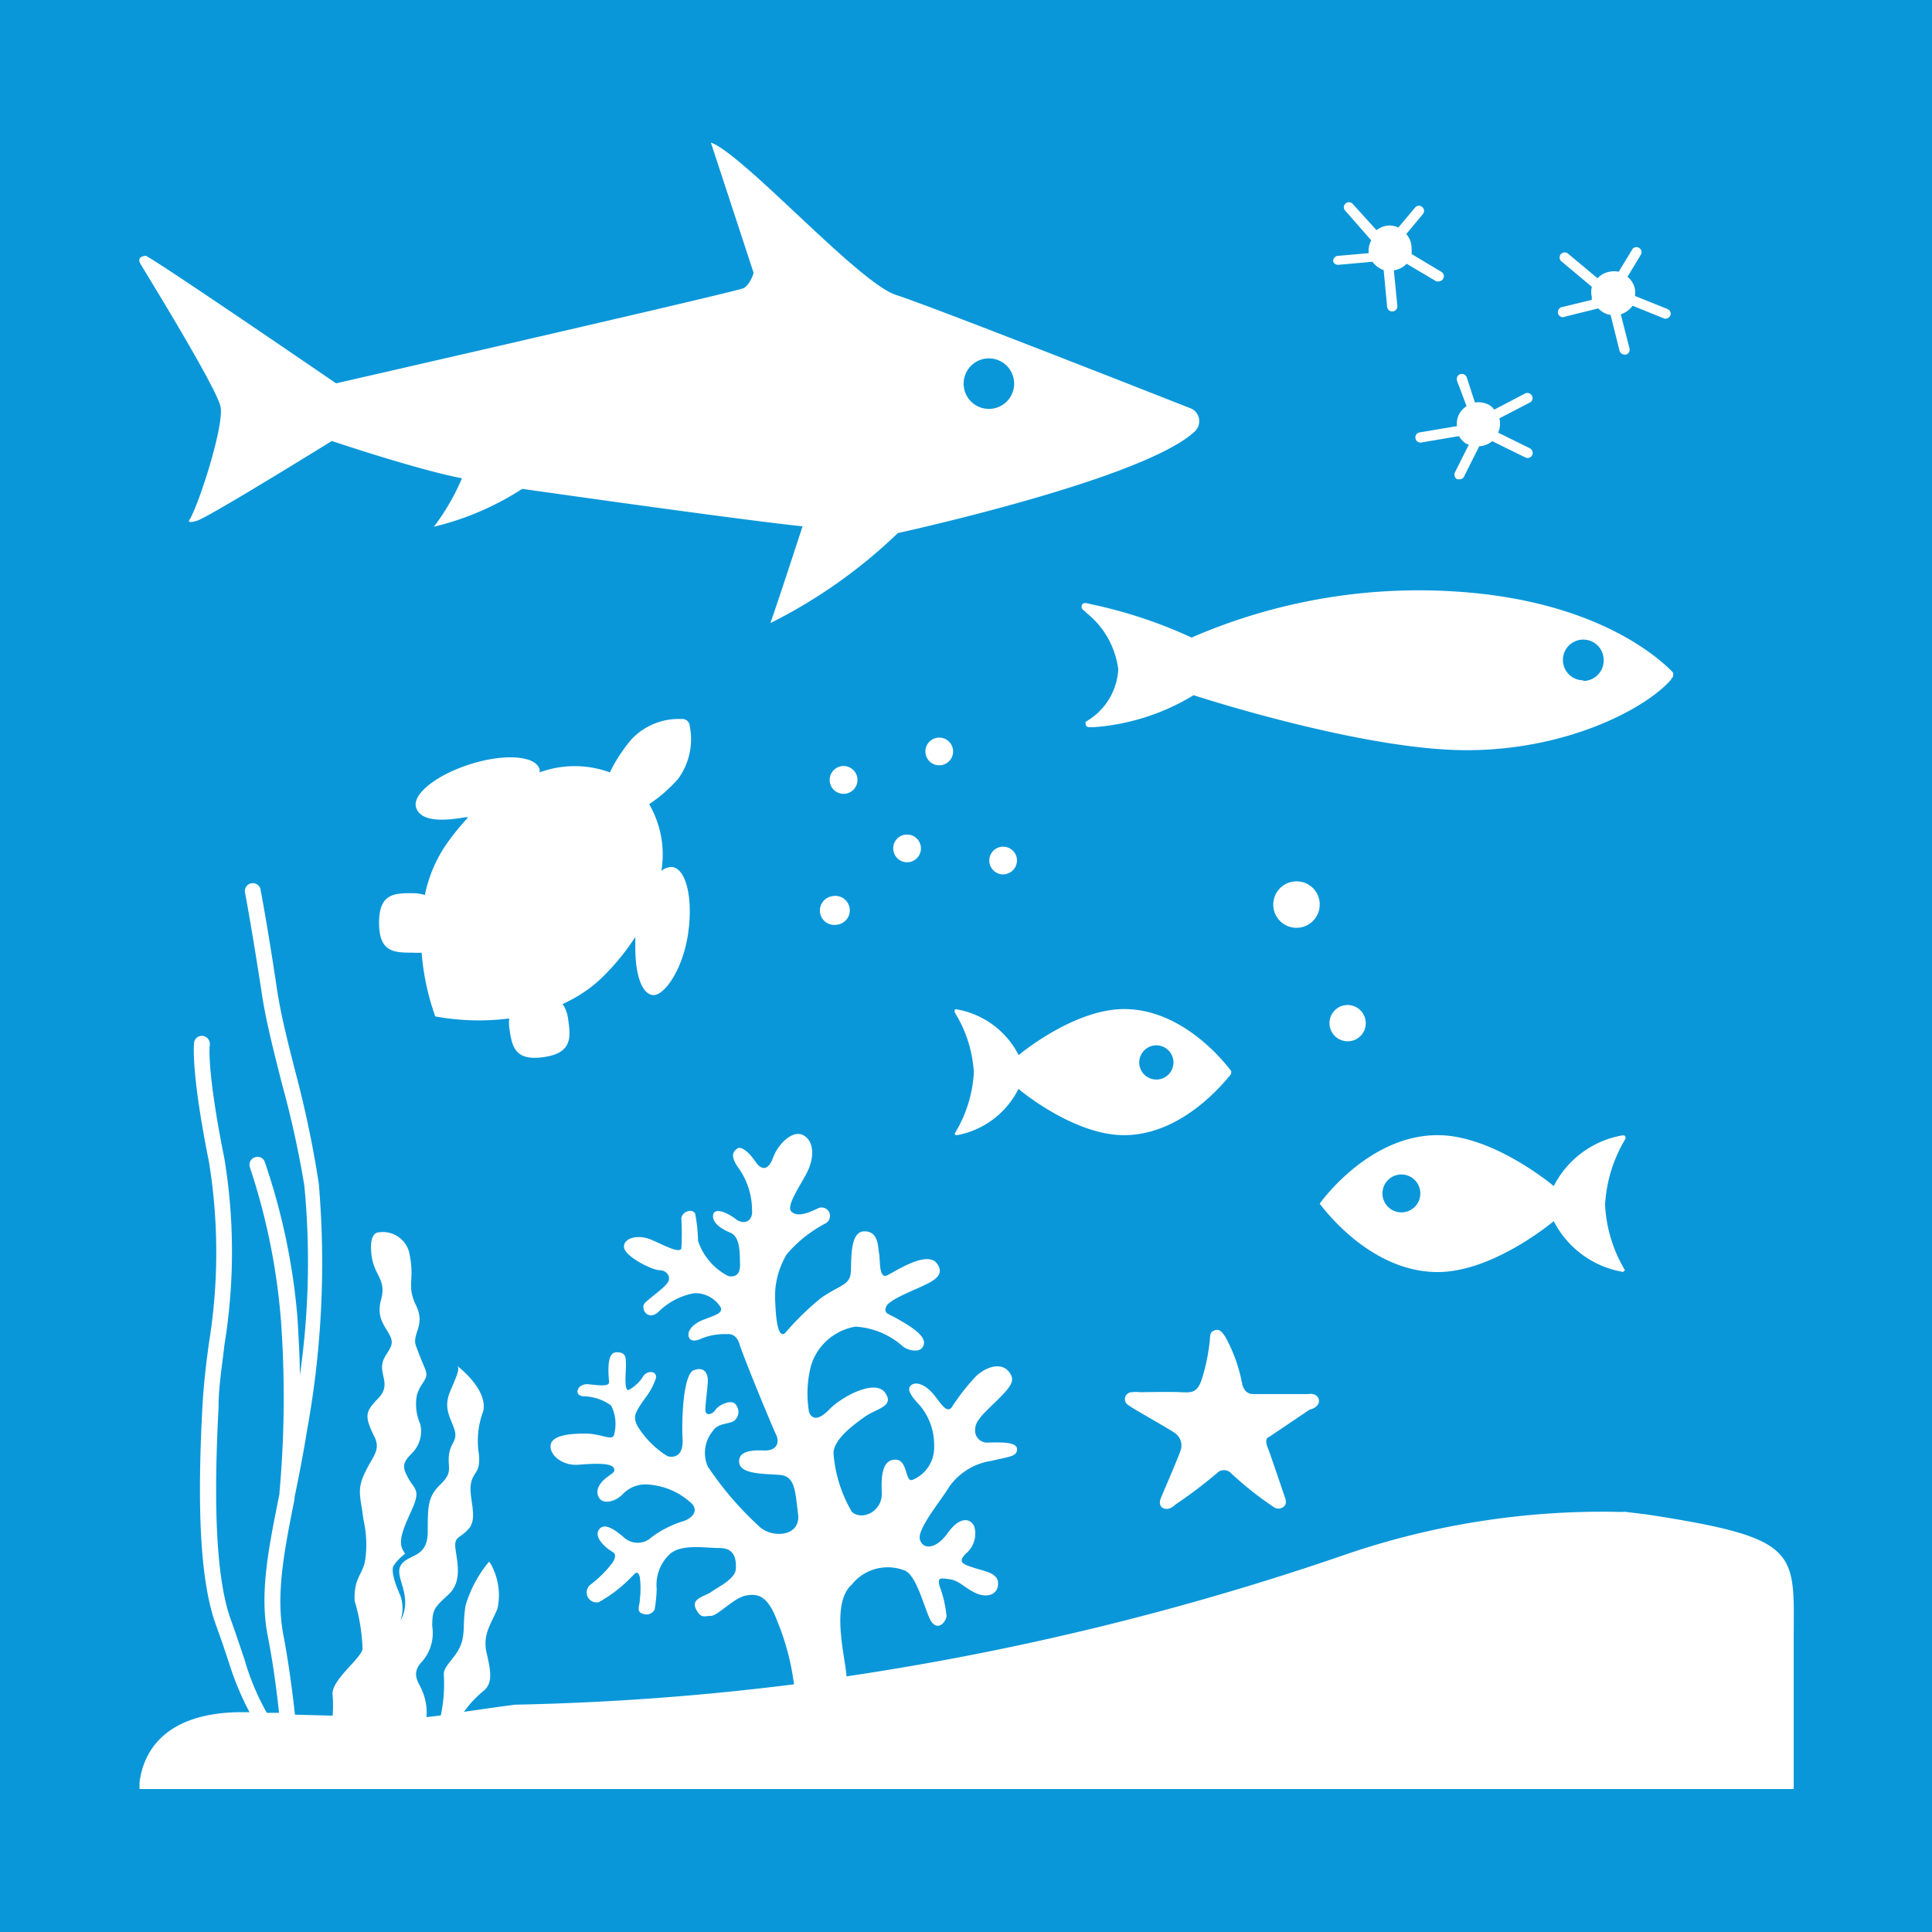 <svg id="TARGETS" xmlns="http://www.w3.org/2000/svg" viewBox="0 0 94.85 94.85">
  <defs>
    <style>
      .cls-1 {
        fill: #0a97d9;
      }

      .cls-2 {
        fill: #fff;
      }
    </style>
  </defs>
  <title>Goal_14_RGB_NG</title>
  <rect class="cls-1" width="94.85" height="94.85"/>
  <g>
    <path class="cls-2" d="M58.51,20.07s-12.68-5-14.52-5.59S36.49,7.56,34.9,7L37,13.4s-.17.58-.5.75-20,4.67-20,4.67-8.76-6-9.34-6.26c0,0-.5,0-.25.42s3.75,6.09,3.92,7-1,4.59-1.5,5.5c0,0-.25.26.33.09s6.63-3.92,6.63-3.92,4.22,1.42,6.39,1.83a11,11,0,0,1-1.38,2.38A14,14,0,0,0,25.64,24s10.51,1.5,13.76,1.84c0,0-1.25,3.84-1.58,4.75a25.32,25.32,0,0,0,6.26-4.42s12.09-2.63,14.59-5A.69.69,0,0,0,58.51,20.07Zm-9.85,0a1.24,1.24,0,1,1,0-2.47,1.24,1.24,0,0,1,0,2.47Z"/>
    <path class="cls-2" d="M82.12,33v0c-.63-.65-3.67-3.48-10.51-3.95A28,28,0,0,0,58.5,31.3a23.13,23.13,0,0,0-5-1.65s-.35-.13-.39.07.06.19.23.37a4.23,4.23,0,0,1,1.56,2.77,3.15,3.15,0,0,1-1.4,2.45l-.2.13a.18.18,0,0,0,0,.1.16.16,0,0,0,.15.16h.25a10.94,10.94,0,0,0,4.9-1.57S66.83,36.83,72,36.83c4.89,0,8.72-2,10-3.42l.08-.12a.17.17,0,0,0,.06-.14A.17.17,0,0,0,82.12,33Zm-4.39.4a1,1,0,1,1,1-1A1,1,0,0,1,77.73,33.43Z"/>
    <path class="cls-2" d="M79.8,62.4a6.92,6.92,0,0,1-1-3.25,7,7,0,0,1,1-3.24.27.27,0,0,0,0-.08.1.1,0,0,0-.09-.09h-.06a4.68,4.68,0,0,0-3.37,2.49s-2.95-2.5-5.7-2.5c-3.18,0-5.44,2.88-5.79,3.36l0,0s0,0,0,0,0,0,0,0l0,0c.35.47,2.61,3.36,5.79,3.36,2.75,0,5.7-2.5,5.7-2.5a4.69,4.69,0,0,0,3.38,2.49h0a.09.09,0,0,0,.09-.09s0,0,0,0Zm-11-2.88a.93.93,0,1,1,.93-.93A.93.93,0,0,1,68.85,59.52Z"/>
    <path class="cls-2" d="M60.45,52.59l0,0c-.32-.43-2.38-3.05-5.26-3.05-2.5,0-5.18,2.26-5.18,2.26a4.23,4.23,0,0,0-3.06-2.25h0c-.05,0-.09,0-.08.08a.15.15,0,0,0,0,.07,6.27,6.27,0,0,1,.94,2.95,6.39,6.39,0,0,1-.94,3l0,0a.09.09,0,0,0,0,0,.08.08,0,0,0,.07.08h.05A4.23,4.23,0,0,0,50,53.46s2.68,2.27,5.18,2.27c2.88,0,4.94-2.62,5.26-3l0,0v-.06ZM56.77,53a.84.84,0,1,1,0-1.68.84.84,0,0,1,0,1.68Z"/>
    <path class="cls-2" d="M67.05,50.24a.89.89,0,1,0-.88.88A.88.88,0,0,0,67.05,50.24Z"/>
    <path class="cls-2" d="M63.66,43.27a1.14,1.14,0,1,0,1.13,1.13A1.13,1.13,0,0,0,63.66,43.27Z"/>
    <path class="cls-2" d="M62.3,70.55l2-1.35c.1,0,.54-.18.44-.51s-.51-.25-.51-.25H61.52c-.47,0-.54-.52-.54-.52a7.67,7.67,0,0,0-.82-2.28c-.21-.34-.35-.39-.52-.33s-.23.12-.24.44a9.55,9.55,0,0,1-.41,2c-.22.61-.46.63-1,.6s-2,0-2,0a1.74,1.74,0,0,0-.42,0,.34.34,0,0,0-.18.63c.31.23,1.89,1.1,2.27,1.36a.75.75,0,0,1,.33.76c0,.14-.85,2.08-1,2.45s.1.48.1.48c.31.17.61-.16.61-.16a23.19,23.19,0,0,0,2.06-1.56.47.47,0,0,1,.66,0,16.81,16.81,0,0,0,2.1,1.67.4.4,0,0,0,.49,0c.22-.15.07-.47.07-.47s-.67-2-.85-2.46S62.3,70.55,62.3,70.55Z"/>
    <path class="cls-2" d="M43.86,41.75a.68.68,0,1,0,.57-.77A.67.67,0,0,0,43.86,41.75Z"/>
    <path class="cls-2" d="M45.44,37a.68.68,0,1,0,.57-.78A.68.68,0,0,0,45.44,37Z"/>
    <path class="cls-2" d="M49.92,42.14a.68.68,0,1,0-.57.78A.69.69,0,0,0,49.92,42.14Z"/>
    <path class="cls-2" d="M40.85,44a.71.71,0,0,0-.59.8.7.7,0,0,0,.8.6.71.71,0,1,0-.21-1.4Z"/>
    <path class="cls-2" d="M42.09,38.19a.68.68,0,1,0-1.35.2.68.68,0,1,0,1.35-.2Z"/>
    <path class="cls-2" d="M65.72,13l1.66-.15a1.13,1.13,0,0,0,.55.41l.17,1.8a.25.25,0,0,0,.25.23h0A.25.25,0,0,0,68.6,15l-.17-1.73a1.09,1.09,0,0,0,.63-.32l1.45.86a.28.28,0,0,0,.13,0,.24.24,0,0,0,.21-.12.25.25,0,0,0-.08-.34l-1.47-.88a1.35,1.35,0,0,0,0-.29,1.05,1.05,0,0,0-.26-.69l.83-1a.25.25,0,0,0-.38-.32l-.84,1a1.09,1.09,0,0,0-.44-.1,1.08,1.08,0,0,0-.63.23L66.4,10a.25.25,0,0,0-.35,0,.24.24,0,0,0,0,.35l1.27,1.45a1.15,1.15,0,0,0-.13.49s0,.09,0,.14l-1.51.13a.26.26,0,0,0-.23.27A.25.25,0,0,0,65.72,13Z"/>
    <path class="cls-2" d="M71.67,20.27a1,1,0,0,0-.14.65l-1.84.31a.25.25,0,0,0-.2.29.26.26,0,0,0,.25.21h0l1.89-.32a1,1,0,0,0,.35.37.69.69,0,0,0,.13.05l-.68,1.36a.26.26,0,0,0,.11.34l.12,0a.24.24,0,0,0,.22-.14l.74-1.48a1.13,1.13,0,0,0,.64-.25l1.63.8a.25.25,0,0,0,.33-.11.26.26,0,0,0-.11-.34l-1.56-.77a1.06,1.06,0,0,0,.06-.7l1.5-.78a.24.24,0,0,0,.1-.33.25.25,0,0,0-.34-.11l-1.51.79a1.1,1.1,0,0,0-.22-.21,1.11,1.11,0,0,0-.73-.14l-.4-1.23a.25.25,0,0,0-.48.16L72,19.94A1.09,1.09,0,0,0,71.67,20.27Z"/>
    <path class="cls-2" d="M76.85,15.54l1.62-.4a1,1,0,0,0,.6.32l.44,1.76a.27.27,0,0,0,.25.19h.06a.25.25,0,0,0,.18-.3l-.43-1.68a1.13,1.13,0,0,0,.58-.42l1.56.63a.15.15,0,0,0,.09,0A.27.27,0,0,0,82,15.5a.25.25,0,0,0-.14-.33l-1.59-.64a1.51,1.51,0,0,0,0-.3,1,1,0,0,0-.37-.64l.67-1.11a.25.25,0,0,0-.42-.26l-.68,1.12a1.14,1.14,0,0,0-.45,0,1.07,1.07,0,0,0-.59.32l-1.43-1.19a.25.25,0,1,0-.32.38l1.47,1.23a1.09,1.09,0,0,0,0,.51.69.69,0,0,0,0,.13l-1.48.36a.26.26,0,0,0-.18.31A.25.25,0,0,0,76.85,15.54Z"/>
    <path class="cls-2" d="M33.29,38.24a3.3,3.3,0,0,0,.57-2.61.36.36,0,0,0-.4-.33,3.17,3.17,0,0,0-2.46,1,7.66,7.66,0,0,0-1.06,1.62,5,5,0,0,0-3.45,0,.42.42,0,0,0,0-.16c-.21-.67-1.74-.77-3.41-.24S20.22,39,20.43,39.65s1.19.69,2.43.47h0l.13,0a12.42,12.42,0,0,0-1,1.22,6.7,6.7,0,0,0-1.13,2.6,2.12,2.12,0,0,0-.57-.09c-.93,0-1.68,0-1.68,1.46s.75,1.46,1.68,1.46a2.71,2.71,0,0,0,.41,0,12.06,12.06,0,0,0,.67,3.13A11.73,11.73,0,0,0,25,50a2.06,2.06,0,0,0,0,.43c.13.92.24,1.67,1.68,1.47s1.34-1,1.21-1.88a1.65,1.65,0,0,0-.27-.73A6.79,6.79,0,0,0,29.55,48a11.65,11.65,0,0,0,1.64-2l0,.52v0c0,1.27.29,2.24.84,2.33s1.47-1.21,1.74-2.94-.06-3.23-.75-3.34a.74.74,0,0,0-.55.19h0a4.93,4.93,0,0,0-.6-3.28A7.23,7.23,0,0,0,33.29,38.24Z"/>
    <path class="cls-2" d="M80.84,74.35l-1.07-.13a4.9,4.9,0,0,1-.54,0,39,39,0,0,0-13.06,2.06A136.69,136.69,0,0,1,41.56,82.3c-.07-1-.79-3.57.26-4.51a2.26,2.26,0,0,1,2.53-.71c.61.14,1,1.77,1.3,2.4s.76.25.82-.14a5.75,5.75,0,0,0-.35-1.49c-.08-.39,0-.39.49-.32s.71.4,1.27.67,1.1.1,1.12-.43-.58-.61-1.15-.79-.85-.27-.44-.7a1.27,1.27,0,0,0,.42-1.34c-.18-.41-.71-.51-1.3.32s-1.24.82-1.37.31,1-1.85,1.45-2.59a3.09,3.09,0,0,1,2.06-1.26c.88-.21,1.28-.21,1.26-.59s-1-.31-1.4-.31a.59.59,0,0,1-.65-.69c0-.45.71-1,1.26-1.57s.71-.84.37-1.24-1-.29-1.59.24a10.86,10.86,0,0,0-1.21,1.55c-.26.28-.53-.24-.89-.67S45,67.8,44.74,68s0,.55.42,1a3,3,0,0,1,.7,2,1.71,1.71,0,0,1-1.08,1.66c-.35.1-.21-1-.82-1s-.71.69-.67,1.63-1,1.38-1.47.93a6.68,6.68,0,0,1-.9-2.87c0-.67.94-1.37,1.53-1.79s1.49-.51,1-1.19-2.12.19-2.73.82-.88.43-1,.14a5.45,5.45,0,0,1,.1-2.3A2.76,2.76,0,0,1,42,65.13a3.85,3.85,0,0,1,2.36,1c.33.21.92.31,1-.16s-.92-1-1.33-1.24-.65-.23-.53-.57,1.33-.8,1.74-1,1.24-.51.75-1.14-2,.38-2.43.59-.34-.8-.4-1.06,0-1.1-.72-1.1-.63,1.34-.67,2-.55.63-1.47,1.28a13.86,13.86,0,0,0-1.77,1.73c-.3.21-.43-.49-.47-1.53a4,4,0,0,1,.57-2.36,6.4,6.4,0,0,1,1.9-1.51.41.41,0,1,0-.39-.73c-.53.26-1,.41-1.28.16s.34-1.14.73-1.87.41-1.57-.14-1.88-1.27.47-1.49,1.08-.55.69-.88.2-.71-.77-.89-.63-.39.33.1,1a3.57,3.57,0,0,1,.63,2c.06.61-.43.75-.8.46s-1-.58-1.1-.24.29.69.82.9.47,1.08.49,1.51-.12.71-.57.63a3,3,0,0,1-1.49-1.73,7.77,7.77,0,0,0-.14-1.33c-.13-.28-.65-.12-.68.23a12.14,12.14,0,0,1,0,1.48c-.12.23-.75-.12-1.46-.43s-1.43-.06-1.35.39,1.39,1.1,1.74,1.1.59.33.4.61-.89.76-1.12,1,.1.88.63.47a3.35,3.35,0,0,1,1.78-.95,1.45,1.45,0,0,1,1.32.71c.1.28-.34.39-.85.59s-.72.49-.74.69.1.49.65.23a3,3,0,0,1,1.25-.21c.51-.06.63.57.63.57.35,1,1.57,3.94,1.77,4.36s0,.8-.57.78-1.3,0-1.24.59,1.24.55,2,.61.75.84.89,1.92S38,75.53,37.34,75a16.12,16.12,0,0,1-2.59-3A1.67,1.67,0,0,1,35,70.25c.23-.37.72-.33,1-.47a.55.55,0,0,0,.13-.81c-.19-.31-.84,0-1,.24s-.5.33-.5,0,.12-1.14.12-1.45-.16-.69-.69-.49-.6,2.51-.55,3.37-.43.94-.74.85A4.52,4.52,0,0,1,31.29,70c-.21-.45-.15-.6.36-1.33a3.3,3.3,0,0,0,.55-1c.08-.34-.38-.43-.61-.12a1.87,1.87,0,0,1-.73.69c-.25.07-.11-1.08-.13-1.3s.05-.57-.48-.55-.35,1.26-.35,1.47-.43.16-1,.1-.77.57-.24.59A2.4,2.4,0,0,1,30,69a2,2,0,0,1,.14,1.46c-.12.29-.61-.08-1.42-.08s-1.65.1-1.69.59.61,1,1.36.94,1.57-.1,1.73.14-.16.31-.47.6-.42.63-.22.91.73.19,1.12-.18a1.55,1.55,0,0,1,1.36-.49,3.46,3.46,0,0,1,2,.88c.41.36.12.75-.36.91a5.13,5.13,0,0,0-1.55.78,1,1,0,0,1-1.39,0c-.39-.33-.94-.74-1.2-.37s.28.84.51,1,.39.18.18.59a5.59,5.59,0,0,1-1.14,1.14.49.49,0,0,0,.43.84A6.74,6.74,0,0,0,31,77.42c.14-.12.3-.4.41,0a4.44,4.44,0,0,1,0,1.13c0,.28-.21.61.2.69a.44.44,0,0,0,.53-.23A7,7,0,0,0,32.24,78a2.06,2.06,0,0,1,.59-1.65c.55-.58,1.76-.35,2.51-.35s.82.59.78,1.06-.94.9-1.21,1.1-1,.31-.75.82.43.35.75.35,1.13-.9,1.72-1,1.06,0,1.53,1.26a12.15,12.15,0,0,1,.82,3.1,129.78,129.78,0,0,1-13.69,1c-1.08.14-1.88.26-2.51.35a5.14,5.14,0,0,1,1-1.06c.4-.38.33-.89.11-1.83s.27-1.49.54-2.2a3.14,3.14,0,0,0-.25-2,1.1,1.1,0,0,0-.17-.28,6,6,0,0,0-1.15,2.14c-.16.93,0,1.38-.26,2s-.85,1-.81,1.41a7.49,7.49,0,0,1-.15,2l-.7.08a2.75,2.75,0,0,0-.28-1.44c-.12-.28-.46-.68,0-1.22a2.12,2.12,0,0,0,.56-1.8c0-.84.11-.92.8-1.56s.42-1.61.34-2.25.24-.48.67-1,0-1.45.08-2.12.5-.54.4-1.52a4.15,4.15,0,0,1,.21-2.1c.24-1-1.05-2.06-1.28-2.24.15.14,0,.45-.34,1.26s0,1.25.2,1.84-.19.66-.26,1.29.21.83-.41,1.43S21,73.91,21,75.18s-.83,1.1-1.25,1.57.18,1.1.14,2a1.72,1.72,0,0,1-.23.81,1.86,1.86,0,0,0,0-1.21c-.39-.88-.43-1.3-.34-1.48a2.43,2.43,0,0,1,.57-.59,2.1,2.1,0,0,1-.14-.24c-.17-.4,0-.9.46-1.9s.15-1-.16-1.56-.31-.75.19-1.25a1.52,1.52,0,0,0,.39-1.42,2.4,2.4,0,0,1-.16-1.43c.2-.68.63-.74.39-1.3s-.43-1.08-.43-1.08c-.24-.62.48-1,0-2s-.07-1.2-.31-2.45a1.33,1.33,0,0,0-1.51-1.15c-.24,0-.49.26-.36,1.19s.73,1.13.46,2.11.28,1.36.48,1.88-.39.79-.43,1.36.4,1-.2,1.62-.7.83-.19,1.85c.34.68-.05.94-.46,1.8s-.2,1.18-.07,2.28a5.43,5.43,0,0,1,.09,2c-.13.75-.56.84-.52,2a9.29,9.29,0,0,1,.39,2.37c-.11.51-1.58,1.55-1.47,2.27a6.4,6.4,0,0,1,0,1l-1.85-.05c-.11-1-.29-2.45-.57-3.92-.38-2,.05-4.15.55-6.66h0s0-.07,0-.1c.21-1,.43-2.13.62-3.31a45.83,45.83,0,0,0,.57-12.09A51.8,51.8,0,0,0,14.6,53c-.41-1.59-.8-3.1-1-4.42-.41-2.78-.79-4.83-.8-4.85a.39.39,0,1,0-.76.14s.38,2.06.8,4.82c.2,1.37.59,2.89,1,4.51a48.56,48.56,0,0,1,1.1,5,39.11,39.11,0,0,1-.22,9.33c0-.91-.06-1.84-.11-2.76A31.55,31.55,0,0,0,13,57.05a.37.37,0,0,0-.49-.23.38.38,0,0,0-.24.49,31.8,31.8,0,0,1,1.52,7.47,52.43,52.43,0,0,1-.07,8.5v.06c-.52,2.61-1,4.86-.57,7,.27,1.39.44,2.73.55,3.75H13.1A12.09,12.09,0,0,1,12,81.46c-.18-.53-.38-1.14-.66-1.92-.9-2.46-.78-7.15-.61-10.46,0-1,.17-2,.29-3.07a28.32,28.32,0,0,0,0-9.11c-.88-4.37-.73-5.59-.72-5.6a.4.4,0,0,0-.33-.44.38.38,0,0,0-.44.32s-.19,1.29.73,5.87a27.69,27.69,0,0,1,0,8.87C10.11,67,10,68,9.94,69c-.19,3.66-.28,8.2.66,10.77.28.77.48,1.37.65,1.89a14.14,14.14,0,0,0,1,2.4h-.59c-3.85.09-4.66,2.22-4.81,3.45,0,0,0,.09,0,.15v.17H88.06V80.61C88.06,76.17,88.53,75.53,80.84,74.35Z"/>
  </g>
</svg>
